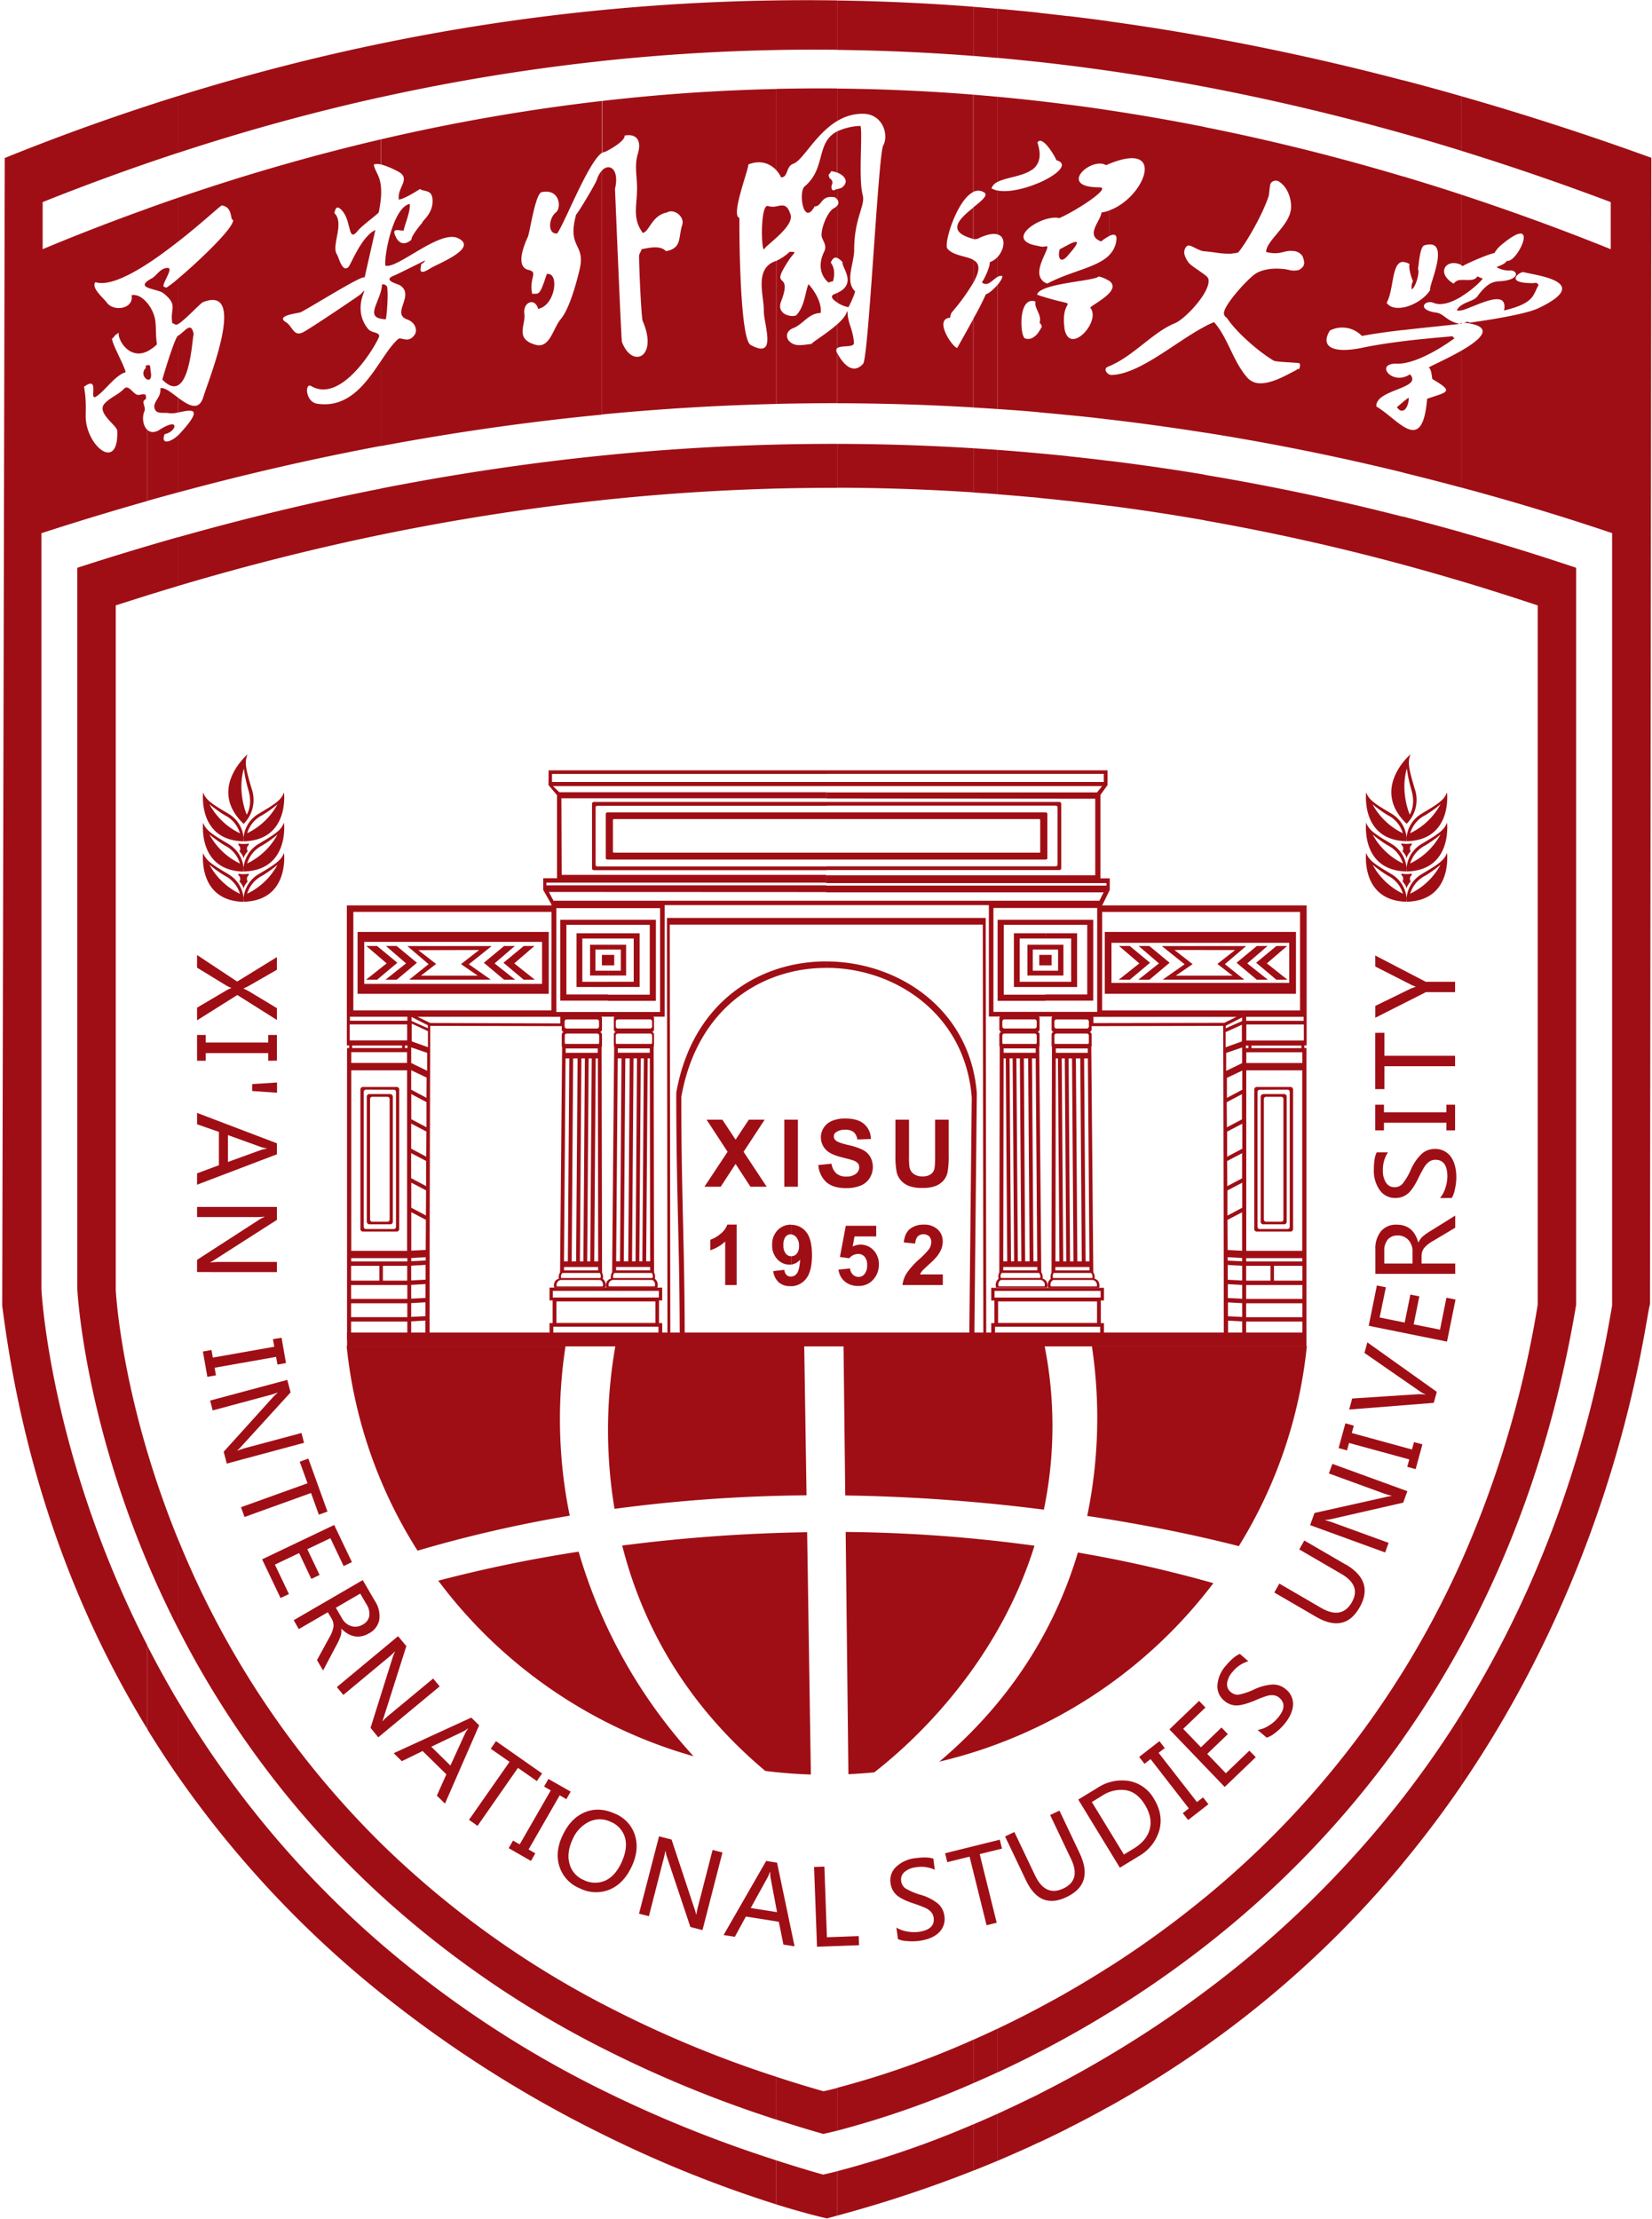 <svg xmlns="http://www.w3.org/2000/svg" width="680" height="913" fill="none"><path fill="#A00E15" fill-rule="evenodd" d="M601.512 39.59q39.109 11.175 78.217 25.34l-.56 471.778c-2.091 6.619-12.136 102.269-77.677 198.054v-29.458c28.153-45.093 50.764-100.392 62.089-168.127V219.372a1033 1033 0 0 0-62.089-18.763V144.32c8.054-4.629 14.387-10.112 1.111-11.54.86-.187 1.58-.688 2.251 0 0 0 21.82-2.845 28.353-5.941 23.171-10.998-1.461-13.552-6.033-14.854-1.36-.417-8.564 4.607 3.852 4.523 1.041 0 1.581-.552 2.261.834-2.381 4.076-1.521 7.381-14.186 10.424 1.92-9.736-12.086-1.386-17.609 0v-2.084c2.401-1.773 5.563-1.866 6.933-4.17 4.543-5.942 6.924-5.608 9.575-5.827 8.084-.688 6.763-4.764 3.232-4.368a10.2 10.2 0 0 1-5.213-1.376c.93-.573 3.372-1.105 4.252-2.626 4.292 1.177 14.317-20.39-2.261-6.547a11.8 11.8 0 0 0-2.881 3.388c-1.921.115-12.666 4.816-13.006 5.358l-.641-.344V80.087a997 997 0 0 1 61.529 22.453V83.162a1084 1084 0 0 0-61.529-21.119V39.59zm0 637.215c21.27-39.006 38.118-85.226 47.272-139.941V233.642a985 985 0 0 0-47.272-14.593v20.128a1007 1007 0 0 1 31.455 9.966v287.7a431.4 431.4 0 0 1-31.455 105.689v34.325zm0-543.67c.14-.067.27-.159.38-.271h-.38v.271m0-11.123c4.432-2.679 8.184-6.317 8.814-7.401q-1.125-.357-2.191-.896c-1.2 2.085-4.172 1.355-6.633 1.491zm-24.081-89.02a929 929 0 0 1 24.081 6.598v22.453a887 887 0 0 0-24.081-7.109V32.992m24.081 701.76a432 432 0 0 1-24.081 31.929v-26.873a413 413 0 0 0 24.081-34.504zm0-654.623v28.916c-6.163-3.002-10.715 3.263-3.131 7.682a3.5 3.5 0 0 1 3.131-1.511v6.838c-3.812 2.314-8.114 3.919-11.355 2.585-3.682-1.511-7.304 2.856 1.04 4.003 3.212.438 4.022 3.409 9.625 4.649-4.472.563-13.937 1.439-23.391 2.554v-9.288c4.332-.771 9.274-3.815 11.295-7.297-1.04-1.042 9.184-21.775-2.451-18.283-1.881.563-2.251 8.151-2.611 9.715.83 1.324-.931 7.422-2.511 8.402a4.9 4.9 0 0 1 .48-3.461c-.68-1.043-2.001-5.858-1.401-6.942a5.43 5.43 0 0 0-2.801-.897V72.551a956 956 0 0 1 24.081 7.536zm0 45.459c-.76.547-1.4 1.26-1.851 2.085a2.84 2.84 0 0 0 1.851 0zm0 7.359c-.61.136-.42.417 0 .229zm0 11.404v56.289a1116 1116 0 0 0-24.081-6.181v-19.107c4.912 3.127 8.874 2.699 10.005-11.258 8.444-2.888 11.295-2.783 2.161-8.1-.27-1.125-.391-4.107-1.481-4.774.63-.542 7.473-3.502 13.396-6.911zm0 74.708v20.129a962 962 0 0 0-24.081-6.859v-19.795a1333 1333 0 0 1 24.081 6.483zm0 423.462a383.5 383.5 0 0 1-24.081 45.407v27.561a397 397 0 0 0 24.081-38.684v-34.326zm-24.081-473.559c1.961-.459 2.681-4.566 2.361-5.306-.29.177-1.321.98-2.361 1.824zm0-9.622c3.191-1.386 5.212-2.856 2.931-5.326a8.3 8.3 0 0 1-2.931 1.272zm0-9.829c9.384-1.303 21.3-10.33 21.3-10.33-.921-.532-.35-.313-.87-.845-.241.146-9.645.761-20.43 2.085zm-81.488-134.47q40.743 7.298 81.488 17.992v21.901q-40.835-11.466-81.488-19.211V15zm81.488 751.681a420.8 420.8 0 0 1-81.488 75.407V819.53a424.6 424.6 0 0 0 81.488-79.722v26.914m0-694.13c-27.113-8.096-54.286-14.857-81.488-20.285v51.109c4.172.323 6.543 1.115 11.105.969.68-.187 1.661-.229 2.561-.448 2.501-2.731 9.655-14.437 12.606-23.256.34-1.574.39-4.545.87-5.285a2.495 2.495 0 0 1 3.472-.61c.01.006.01.01.02.016 3.272 2.085 5.012 6.713 4.852 10.674-.29 7.214-10.195 13.343-10.265 18.211 5.903 1.501 7.304-.834 11.036-.396 1.63.02 3.131.854 4.002 2.22.96 2.752 1.05 4.034-1.531 5.577a8 8 0 0 1-4.422-.094c-4.262-.844-10.155-.656-13.697 1.804-3.241 2.251-13.906 13.853-12.666 16.678.681 1.553.671.646 1.391 1.709 3.732 5.619 12.926 13.635 18.949 17.179.61.532 6.853.719 8.824.917 1.501.136 2.731-.354 1.711 2.617-.891-.209-.741.156-1.401.49-4.382 2.262-10.205 5.67-15.247 5.305a6.9 6.9 0 0 1-4.962-2.616c-5.653-6.567-7.864-16.355-13.417-22.526-1.23.5-2.491 1.094-3.791 1.772v43.687a1006 1006 0 0 1 81.488 16.397v-19.055c-3.392-2.148-7.234-5.952-10.905-8.089-.25-4.17 6.433-5.963 10.905-7.923v-4.054c-6.103 1.282-10.555-5.869-2.501-5.629.83.023 1.681-.026 2.501-.146v-9.08c-5.493.678-11.345 1.543-16.518 2.638-11.935 2.512-17.728-.157-13.496-7.057a11.19 11.19 0 0 1 13.176 2.23c4.742-.906 10.785-1.72 16.838-2.439v-9.288c-2.811.501-5.363 0-6.663-1.918 3.011-5.211 1.981-16.678 6.663-16.834V72.551zm0 92.93v3.44a1.99 1.99 0 0 1-1.501-.334c-.17-.344-.88-.709-.92-1.042.25-.271 1.35-1.189 2.421-2.085zm0 47.053v19.754a925 925 0 0 0-81.488-18.159v-18.763a969 969 0 0 1 81.488 17.21zm0 475.332a378.3 378.3 0 0 1-81.488 92.94v20.024a401.4 401.4 0 0 0 81.488-85.33v-27.655zm-81.488-567.583v-7.193c.57.37 1.05.865 1.4 1.449.46 1.459-.17 3.513-1.4 5.723zM456.514 8.787a945 945 0 0 1 39.429 6.255v20.68a878 878 0 0 0-39.429-6.556V8.756zm39.429 833.332a437 437 0 0 1-39.429 24.746V845.84a453 453 0 0 0 39.429-26.31v22.589m0-789.822v51.119h-.27c-2.091-.156-5.343-2.575-6.494-2.377-1.43.251-1.95 2.46-1.63 3.67.36 1.208.94 2.341 1.71 3.346.771 1.115 4.573 3.419 6.684 5.076v7.193c-2.942 5.274-9.295 11.466-12.306 12.675-9.205 3.742-16.928 13.457-27.123 17.721v-30.032c1.621-1.74 2.211-3.564 0-5.211v-10.456a10.2 10.2 0 0 0 3.032-6.38c.27-2.49-1.341-2.334-3.032-1.51V86.611c14.517-5.055 24.081-29.01 0-19.17V45.387a839 839 0 0 1 39.429 6.88zm0 82.057c-12.066 6.328-26.773 19.576-38.378 19.952a2.3 2.3 0 0 1-1.051-.271v18.575a987 987 0 0 1 39.429 5.431v-43.718zm0 61.001v18.763a878 878 0 0 0-39.429-6.014v-18.472a930 930 0 0 1 39.429 5.692zm0 585.471a402 402 0 0 1-39.429 28.614v18.763a429 429 0 0 0 39.429-27.332zM439.576 6.588a918 918 0 0 1 16.938 2.168v20.41a894 894 0 0 0-16.938-2.272zm16.938 860.246a421 421 0 0 1-16.938 8.964v-20.347a443 443 0 0 0 16.938-9.611zm0-821.406v22.025l-1.2.522c-6.163-3.649-20.36 9.173-2.762 9.11 4.482 0-5.462 6.922-12.976 10.935V43.03c5.653.695 11.305 1.48 16.938 2.356zm0 41.237c-1.01.362-2.061.624-3.121.781-.331 3.586-6.914 9.382-.14 11.904a18 18 0 0 1 3.291-2.178v-10.56zm0 18.398v10.507a13.6 13.6 0 0 0-4.262-1.824c-.78.97-6.733 1.658-12.676 2.679v-3.429c6.923-2.565 13.326-4.305 16.938-7.933m0 15.636v30.021l-.46.198c-1.771.709-.84 2.429.46 3.127v18.576a568 568 0 0 0-16.938-1.835v-32.21c3.872 4.243 13.306-7.14 9.154-12.019 1.511-1.282 5.603-3.502 7.784-5.869zm0 68.944v18.481a2531 2531 0 0 0-16.938-2.032v-18.367a861 861 0 0 1 16.938 1.939zm0 619.776v18.763a413 413 0 0 1-16.938 9.892v-18.419a417 417 0 0 0 16.938-10.247zm-16.938-704.325c6.253-6.973 3.402-6.056 0-4.315zM427.871 5.306q5.852.625 11.705 1.324v20.264q-5.853-.72-11.705-1.376zm11.705 870.534a524 524 0 0 1-11.705 5.681v-19.962a484 484 0 0 0 11.705-6.108v20.389m0-832.768V88.02a58 58 0 0 1-3.531 1.74c-2.182-.562-5.333.136-8.174 1.418V75.146c7.303-3.22 12.386-7.703 6.923-9.236-.21-.98-4.572-8.537-6.923-7.942V41.602q5.852.678 11.705 1.428zm0 57.738v4.316l-.24.281c-2.961 3.294-4.042.417-3.132-2.814.971-.501 2.212-1.189 3.372-1.783m0 12.186v3.429c-4.842.834-9.674 1.887-11.705 3.492v-6.848a4.53 4.53 0 0 0 3.231 3.606 71 71 0 0 1 8.474-3.679m0 25.622v32.168a966 966 0 0 0-11.705-1.095v-33.596c.34-.542.67-1.105.97-1.616a2.56 2.56 0 0 0-.92-1.626 5 5 0 0 0-.05-2.898v-8.339c19.109 6.088 8.454-1.105 10.274 13.186a6.9 6.9 0 0 0 1.431 3.816m0 49.117v18.388a750 750 0 0 0-11.705-1.22v-18.346q5.852.532 11.705 1.137zm0 631.962v18.387a401 401 0 0 1-11.705 6.255v-18.221c3.841-2.085 7.753-4.17 11.705-6.463zm-11.705-708.744v-9.622c.97.26 1.991.242 2.951-.052 1.301.365-2.371 5.348-2.951 9.674m0-46.179c.09-.824.09-1.656 0-2.48zM424.639 4.92l3.232.344v20.254l-3.232-.334zm3.232 876.559-3.232 1.491v-19.774c1.041-.532 2.151-1.043 3.232-1.605v19.92zm0-839.877v16.334a1.34 1.34 0 0 0-.831.73c.4 1.178.671 2.393.831 3.627v2.481a7.13 7.13 0 0 1-3.232 5.212V41.237zm0 33.513v16.063a20 20 0 0 0-3.232 1.835V76.397a50 50 0 0 0 3.232-1.282m0 26.216v9.622c-.11.69-.11 1.394 0 2.084v6.849a2.5 2.5 0 0 0-.981 1.386l.981.313v8.339c-.611-2.085-2.081-3.857-1.631-5.827a4.1 4.1 0 0 0-1.601-.281v-23.235q1.095.345 2.221.542c.17 0 .54.125 1.041.208zm0 34.764v33.555l-3.232-.292v-30.146a7.44 7.44 0 0 0 3.232-3.127zm0 50.462v18.305l-3.232-.313v-18.284zm0 639.561v18.2l-3.232 1.657v-18.158zM410.603 3.586c4.672.417 9.354.861 14.036 1.334v20.264c-4.682-.5-9.364-.959-14.036-1.376zM424.639 883a745 745 0 0 1-14.036 6.182v-19.368a596 596 0 0 0 14.036-6.651v19.837m0-841.733v28.666c-3.942 2.71-10.435 3.044-14.036 4.941V39.82c4.682.431 9.364.904 14.036 1.418zm0 35.16v16.585c-3.622 2.554-5.212 5.868 0 7.568v23.266c-5.562.229-4.662 14.864-2.651 15.438.87.264 1.801.239 2.651-.073v30.146c-4.682-.396-9.384-.74-14.036-1.043v-51.077c1.21-1.417 2.081-2.866 1.95-3.648a2.44 2.44 0 0 0-1.95.375v-8.204c2.891-3.127 3.631-8.245 0-9.287V78.398c3.761.75 9.124-.26 14.036-2.001zm0 109.869v18.283a956 956 0 0 0-14.036-1.188v-18.273c4.682.347 9.364.73 14.036 1.146zm0 641.551v18.159a497 497 0 0 1-14.036 6.796v-18.002a402 402 0 0 0 14.036-6.984zM400.648 2.804c3.301.25 6.613.521 9.925.813V23.84a797 797 0 0 0-9.925-.834V2.773zm9.925 886.379a516 516 0 0 1-9.925 4.034v-19.055a418 418 0 0 0 9.925-4.347v19.368m0-849.332v35.045a4.58 4.58 0 0 0-2.462 2.606 7.8 7.8 0 0 0 2.462.896v18.055c-1.561-.449-3.922-.146-7.304 1.386-.72.455-1.581.65-2.431.552l-.23-.062V85.382c3.361-2.73 6.353-5.055 4.472-6.202a4.42 4.42 0 0 0-4.472-.198V38.954c3.311.271 6.613.553 9.924.865zm0 65.921v8.203c-2.091 1.199-4.172 4.295-6.414 2.169 1.041-1.251 3.512-6.682 3.232-8.256a7.8 7.8 0 0 0 3.182-2.085zm0 11.466c-1.671 1.939-3.902 3.805-4.743 3.794a111 111 0 0 1-5.212 10.164v36.484c3.301.195 6.613.406 9.924.635v-51.077zm0 67.902v18.221a803 803 0 0 0-9.925-.709v-18.2c3.301.208 6.613.43 9.925.667zm0 649.682v17.95a411 411 0 0 1-9.925 4.44v-17.866a430 430 0 0 0 9.925-4.545zm-9.925-718.564v-9.277c2.341 1.282 3.181 3.607.04 9.256zM344.649.198a895 895 0 0 1 56.039 2.575v20.254a846 846 0 0 0-56.039-2.492zm56.039 892.987a522 522 0 0 1-56.039 18.513v-18.273a391 391 0 0 0 56.039-19.305v19.065m0-854.23v40.027c-6.913 3.305-12.436 21.703-10.675 23.371 2.511 2.95 7.764 2.95 10.675 4.607v9.277a84.6 84.6 0 0 1-8.514 11.842c-.921 1.042-.8 1.449-1.121 2.679-6.691.49.701 11.81 2.932 12.436.09-.115 3.541-6.255 6.703-12.019v36.484a978 978 0 0 0-56.039-1.731v-20.597c1.439 2.752 5.808 9.694 10.626 4.367 2.254-2.491 6.258-86.3 8.26-89.792 2.379-4.17 0-12.977-8.238-13.092a19.8 19.8 0 0 0-10.648 2.981V36.442a798 798 0 0 1 56.039 2.512m0 46.427c-5.413 4.4-11.769 9.84 0 12.947zm0 99.028v18.2a886 886 0 0 0-56.039-1.918v-18.044q28.073.063 56.039 1.804zm0 654.894a363.6 363.6 0 0 1-56.039 19.806v17.637a377.6 377.6 0 0 0 56.039-19.555v-17.888m-56.039-696.027c1.501-1.313 6.977-.115 6.852-2.168-.365-5.723-2.681-8.339-2.618-12.884h-.292c-.397 1.616-1.972 3.44-3.942 5.212v9.851zm0-18.763a12.8 12.8 0 0 0 4.537 1.887c.25 0 3.065-6.255 2.732-6.588-4.172-4.013-.334-11.466-.323-16.97-.011-13.01 4.672-18.315 3.534-22.485-1.855-6.828 0-25.017-.927-28.54-3.305.087-6.555.85-9.553 2.24v16.97c2.764 1.043 5.214 3.69 1.772 6.255q-.863.338-1.772.521v4.316a1.96 1.96 0 0 1 0 2.491v21.526a6.7 6.7 0 0 1 2.159 1.761c-.512 2.085 6.257 8.746-2.159 12.634zM319.588.167a884 884 0 0 1 25.03 0v20.316a813 813 0 0 0-25.03.094zm25.03 911.531c-1.419.386-2.796.793-4.225 1.168 0 0-7.727-1.678-20.857-5.754v-18.138c6.258 2.022 12.692 4.003 19.262 5.858 0 0 2.086-.427 5.799-1.365v18.231zm0-875.256v13.353c-8.949 5.368-14.142 16.199-18.011 17.544-3.233 1.136-2.086 5.68-5.12 5.639a9.6 9.6 0 0 0-1.93-2.898V36.578a812 812 0 0 1 25.03-.178zm0 17.606c-8.97 4.65-4.454 15.167-13.402 22.651-2.69 2.252-.511 16.679 4.099 8.235 3.265 0 2.357-4.878 8.437-3.71.331.249.623.548.866.885v-4.315a3.6 3.6 0 0 0-1.314.563c-1.044 0-1.044-1.043-1.044-1.606 0-.865 1.179-1.845-.531-3.241-.417-.344-.251-.209-.449-.751-.542-1.46.48-.99.761-2.272a7.1 7.1 0 0 1 2.525.542v-16.98zm0 30.553v21.525c-1.189-.479-1.888.365-2.608 1.741-.25.469 2.305 2.085.95 7.662-.105.437-1.596.323-1.742.813-.23 0-6.101-4.41-1.94-12.863 1.042-2.2-.125-3.753-.886-5.577-1.044-2.481 1.928-10.622 4.807-12.176a4.5 4.5 0 0 0 1.419-1.125m0 35.921v3.95c-1.909-1.209-3.202-2.689-1.043-3.492.385-.146.74-.302 1.043-.458m0 12.905c-4.35 3.919-10.637 7.578-10.523 8.12-1.272 0-4.871.875-6.831.26-3.754-1.042-4.797-5.212-.709-6.806s6.257-6.151 11.252-6.203c.71-5.712-4.87-11.758-4.995-11.831-1.252 2.304-1.429 9.079-5.131 12.842-2.691.918-8.051-.886-6.194-5.681 5.214-13.551-5.215-4.075 3.003-16.751 2.461-3.815 3.921-3.711.552-3.752a21.8 21.8 0 0 1-5.401 3.679h-.084v58.895q12.515-.292 25.03-.291v-20.629c-.512-.991-.418-1.606 0-2.002v-9.85zm0 49.221v18.086q-12.514 0-25.03.302V182.94a945 945 0 0 1 25.03-.292m0 676.514v17.585c-3.692.928-5.736 1.345-5.736 1.345-6.591-1.866-13.005-3.847-19.325-5.89v-17.606a488 488 0 0 0 19.398 5.942s2.023-.417 5.663-1.335zm-25.03-761.396V84.903c2.347-.428 4.287-1.188 5.673 3.002 1.356 2.877-2.263 6.786-5.673 9.903zM247.765 4.138A866 866 0 0 1 319.588.167v20.41a825 825 0 0 0-71.823 4.513zm71.823 902.974a496.7 496.7 0 0 1-71.823-29v-18.127a514.5 514.5 0 0 0 71.823 28.989zm0-870.493V70.08c-2.085-2.241-5.85-4.607-11.534-2.429 0 2.481-7.363 21.098-3.691 22.016-.084 6.254.156 49.764 4.599 52.255 11.221 6.254 5.37-8.454 5.443-14.062.083-6.254-4.172-17.721 5.215-20.535v58.895a988 988 0 0 0-71.824 4.326V70.132c3.129-3.22 7.248-.375 5.351 7.558 0 .135 2.555 62.189 2.846 62.981 4.172 11.216 15.08 6.39 8.542-8.6-.584-1.355-1.648-25.632-1.44-27.102.094-.646.699-1.355 1.043-2.429 3.129-.562 7.54-1.72 10.001.813 6.634-1.219 4.996-5.608 6.675-10.799 1.105-3.409-3.421-6.88-6.257-5.118-6.257 1.147-7.238 7.86-9.97 8.423-4.245-5.828-2.534-10.737-2.368-17.523.136-5.483-1.231-9.882.355-15.157 1.585-5.274-.5-8.339-5.486-7.39.345 2.178-6.069 5.796-7.936 6.66a2.4 2.4 0 0 0-1.252.48V41.54a762 762 0 0 1 71.824-4.92zm0 48.284a6.4 6.4 0 0 1-3.389-.115c-3.243-1.146-2.91 17.867-1.732 17.888.167-.678 2.588-2.554 5.121-4.868zm0 98.037v18.096a904 904 0 0 0-71.823 4.764v-18.336a941 941 0 0 1 71.823-4.524m0 671.656a457.7 457.7 0 0 1-71.823-30.115v18.2a486 486 0 0 0 71.823 29.542zM156.784 17.919a858 858 0 0 1 90.981-13.78V25.11a834 834 0 0 0-90.981 14.886zm90.981 860.193a495 495 0 0 1-90.981-57.925v-20.379a434 434 0 0 0 90.981 60.177zm0-836.573v21.338c-5.611 3.774-15.341 28.968-18.418 33.19-4.005.396-3.587-6.254-.511-8.673 2.316-1.855 1.68-9.871-5.85-8.339-2.566.51-4.797 15.855-5.631 18.221-.261.72-6.133 12.28.166 13.791 4.172 1.043.24 2.856 1.523 9.851 2.639-.261 2.983 1.417 6.007-8.152 5.34-.98 3.598 13.009-3.556 14.323-1.294-4.795-6.33-2.815-5.653 2.085.636 4.534-4.109 10.298 4.641 12.706 5.882 1.626 7.155-6.806 10.335-10.57 3.546-4.169 6.435-14.812 7.728-20.253 2.67-11.196-5.288-8.517-1.387-22.818.438 0 7.947-12.51 8.51-14.25a9.7 9.7 0 0 1 2.085-3.784V170.62q-45.333 4.378-90.981 12.947v-34.973c2.461-3.638 4.724-6.994 7.092-9.058 1.272-1.115 4.172 2.085 6.831-1.824 1.167-1.699.427-4.972-3.067-6.255-6.809-2.397 3.296-9.892-2.94-14.02-.98-.646-7.572-2.085-2.42-4.065 1.45-.563 12.515-6.15 12.619-6.15.334.062-1.043 1.459-1.522 1.376.229.854-2.086 5.587 3.754 1.845 2.909-1.877 20.075-8.339 11.399-12.436-7.509-3.576-24.852 12.686-29.858 11.32-.688-3.773 3.129-24.131 10.022-25.403.334 3.377-2.575 9.663-2.45 10.924-1.388.25-4.725-1.167-3.797 1.47 2.44 6.87 6.966 2.273 6.966 2.273-.458-1.043 4.089-6.703 4.38-6.828-.062-.98 4.328-3.67 4.276-9.038 0-4.889-3.128-3.638-5.214-4.93 0 0-6.257 4.107-8.645 4.336-.939-5.139 5.714-8.766-.981-11.893a36.5 36.5 0 0 0-6.403-2.596V57.342a805 805 0 0 1 90.981-15.803zm0 145.936v18.335q-45.314 4.848-90.981 14.229v-19.024q45.647-8.954 90.981-13.551zm0 637.017a384.5 384.5 0 0 1-90.981-66.015v21.484a409.9 409.9 0 0 0 90.981 62.731v-18.211zm-90.981-693.327q.988.176 1.991.198c.49-1.376 1.127-10.998.542-13.458-.979-1.042-1.271-.948-2.085-.792a13.6 13.6 0 0 1-.428 2.669v11.383zm0-48.993c.242-2.03.242-4.08 0-6.109zM73.28 39.528q41.716-12.989 83.504-21.61v22.058q-41.862 9.246-83.504 22.932zm83.504 780.659a429.2 429.2 0 0 1-83.504-89.25V700.04a404.6 404.6 0 0 0 83.504 99.768zm0-762.845A858 858 0 0 0 73.28 81.4v18.065c9.783-7.64 17.645-15.02 18.042-14.937 4.672.802 3.243 5.868 4.61 5.973.573 3.127-14.496 17.324-22.652 24.194v18.679c2.534-1.376 9.261-8.62 10.2-9.006 18.448-7.411 2.513 31.47.229 38.965-1.877 6.171-6.257 3.377-10.429.313v6.098c4.974-.991 11.284-2.794.834 8.578-.27.303-.553.584-.834.845v23.464q41.872-11.32 83.504-19.138v-34.9c-5.976 8.829-13.151 19.378-26.072 17.565-5.141-.72-5.287-8.829-2.628-7.297 13.328 7.818 28.324-19.743 28.032-20.702-.531-1.741-3.129-.959-4.724-2.95-7.394-9.382 1.982-19.378-2.973-14.104-.375.407-21.264 14.49-23.819 15.699-3.796 1.793-4.171-2.564-6.924-4.243-4.557-2.752 5.287-3.669 6.101-4.086 5.089-2.595 25.686-15.636 26.311-14.291 0 0 4.412-19.503 4.412-19.545-5.83 2.762-10.023 14.229-11.107 15.261-2.534 2.408-3.911-4.013-4.745-5.296-2.357-3.606 3.337-12.832-1.043-16.95.459-1.469.762-3.126 2.43-1.76 4.975 4.169 2.858 14.52 7.217 9.089 1.784-2.23 8.552-7.068 8.666-7.64.386-1.971.647-3.68.803-5.213v-6.035c-.573-4.17-2.346-5.556-2.868-8.402a4.84 4.84 0 0 1 2.868 0V57.342zm0 62.44v11.383c-5.465-1.043-1.418-5.88 0-11.383m0 81.233v19.024q-41.612 8.61-83.504 21.077v-20.035q41.892-11.841 83.504-20.024zm0 557.452a372 372 0 0 1-83.504-125.15v36.755a387.8 387.8 0 0 0 83.504 109.878zM73.28 158.538v-20.389c2.774-1.522 5.392-6.349 6.445-.584-.532 1.021-1.157 18.096-6.445 20.973M60.62 43.572q6.319-2.085 12.65-4.044v23.36q-6.331 2.084-12.65 4.253zm12.65 687.365a414 414 0 0 1-12.65-19.389v-34.399a418 418 0 0 0 12.65 22.933v30.897zm0-649.557v18.085c-4.026 3.128-8.344 6.369-12.65 9.142V85.831a806 806 0 0 1 12.65-4.451m0 33.294v18.68a1.55 1.55 0 0 1-.647.229c-.689 0-1.043-.5-1.67-.542-1.136-6.182 2.608-7.297-3.628-12.332-1.355-1.105-4.922-1.584-6.706-2.449v-2.554c.615-.46 1.268-.867 1.951-1.22 1.856-.99 3.473-4.315 6.538-4.232 2.295.073-2.085 5.963-1.835 7.61l1.147.531a35.7 35.7 0 0 0 4.85-3.721m0 23.475v20.389c-1.648.907-3.745.438-6.445-2.335.531-2.137 5.214-17.408 6.424-18.065zm0 25.476c-2.931-2.189-5.695-4.493-7.3-3.805.625 3.909-3.724 5.712-2.086 8.85.98 1.845 4.099.917 5.756 1.365a9.7 9.7 0 0 0 3.588-.312v-6.098zm0 15.521v23.485a975 975 0 0 0-12.65 3.492v-29.239c1.168 1.042 2.877 1.345 4.994 0 8.709-5.577 7.072.855 2.18 1.751-1.782 4.118 1.961 3.794 5.476.521zm0 41.894v20.097a1132 1132 0 0 0-12.65 3.857v-20.285q6.319-1.876 12.65-3.669m0 412.277v36.755a402 402 0 0 1-12.65-27.186v-45.501a387 387 0 0 0 12.65 35.984zM60.62 156.172v-5.88c1.585-.312 1.043.522 1.439 2.763.5 2.741-.47 3.471-1.44 3.127zm0-11.592a15.6 15.6 0 0 0 3.994-2.908c-.584-3.127-.271-7.297-.782-10.362a15.6 15.6 0 0 0-3.213-6.619zM1.905 65.035a917 917 0 0 1 58.713-21.463v23.569a951 951 0 0 0-43.06 16.021v19.378a888 888 0 0 1 43.06-16.678v22.745c-8.343 5.368-16.373 9.079-21.347 7.505-1.878 2.346 3.316 6.505 4.765 8.485 2.744 3.764 11.17 2.554 10.127-3.127 2.43-.448 4.703 1.105 6.455 3.232v19.889c-7.633 3.648-12.368-5.212-11.7-7.652-2.473 1.439-1.221 1.178-2.838 2.46.616 3.347 4.683 10.101 5.664 13.77-4.37 1.178-8.875 8.131-12.328 10.101-2.878 1.637 1.847-8.975-4.828-4.117 1.23 6.692.428 11.226.803 14.187 1.439 11.32 13.453 20.222 12.87 3.95-.074-2.282-8.699-7.432-5.215-11.205 2.336-2.585 5.58-3.576 8.01-6.109 1.834-1.907 3.65 2.002 5.453 2.481 1.325.302 2.013-.636 3.432 0 .448 2.46 0 1.324-.762 2.512-.563.845.866 2.815.272 4.232-1.106 2.627-.554 6.098 1.22 7.714v29.239a1185 1185 0 0 0-43.624 13.26V530.38s3.128 67.756 43.624 146.759v34.399C31.826 664.484 9.768 607.101.914 537.271L1.958 65.066zm58.713 50.671c-1.585 1.219-1.188 1.98 0 2.554zm0 34.586-.688.167c.27 1.48-.26 1.043-.647 1.95a2.856 2.856 0 0 0 1.335 3.763zm0 74.417a1122 1122 0 0 0-28.793 8.933V530.38s2.284 49.545 28.793 112.506v-45.501c-11.721-39.412-12.973-66.713-12.973-66.713V249.111q6.497-2.084 12.973-4.117zM349.223 730.068q5.35-.25 10.627-.751c13.495-10.424 50.168-42.436 65.966-93.263a610 610 0 0 0-77.719-5.66zm80.454-108.857a169.4 169.4 0 0 0 .291-67.422h-82.747l.698 61.584a729 729 0 0 1 81.758 5.838m-98.642-67.422H253.32a198.5 198.5 0 0 0-.376 67.088 634 634 0 0 1 79.041-5.556l-.95-61.501zm-74.931 82.161c7.697 30.396 24.528 63.93 58.892 92.773a198 198 0 0 0 18.771 1.48l-1.532-99.705a675 675 0 0 0-76.131 5.483zm-23.298-82.13H142.68a193.3 193.3 0 0 0 29.2 84.277 534 534 0 0 1 62.636-14.406 197.3 197.3 0 0 1-1.72-69.84zm-52.405 96.619a571 571 0 0 1 57.776-11.935 212.7 212.7 0 0 0 47.305 84.194 199.02 199.02 0 0 1-105.081-72.259m206.261 74.469c31.72-26.81 48.518-57.603 57.022-86.05a536 536 0 0 1 55.766 12.603 198.92 198.92 0 0 1-112.788 73.447m123.213-88.604a193.35 193.35 0 0 0 28.053-82.432h-88.491a198.9 198.9 0 0 1-1.911 69.924c28.633 4.284 50.393 9.35 62.349 12.425zM114.312 355.789a53 53 0 0 1-6.403 4.576 12.17 12.17 0 0 0-6.164 7.391 28.1 28.1 0 0 0 12.515-11.967zm-7.603 3.763c7.134-4.17 9.052-5.66 10.2-8.579 0 0 2.367 19.68-16.687 20.087a12.66 12.66 0 0 1 6.445-11.466zm7.603-16.209a53 53 0 0 1-6.403 4.576 12.16 12.16 0 0 0-6.164 7.39 28.1 28.1 0 0 0 12.515-11.966zm-7.603 3.763c7.134-4.17 9.052-5.66 10.2-8.59 0 0 2.367 19.681-16.687 20.098a12.66 12.66 0 0 1 6.445-11.467zm7.603-16.209a53 53 0 0 1-6.403 4.576 12.13 12.13 0 0 0-6.164 7.39 28.1 28.1 0 0 0 12.515-11.966zm-7.603 3.804c7.134-4.169 9.052-5.66 10.2-8.589 0 0 2.367 19.68-16.687 20.097a12.66 12.66 0 0 1 6.445-11.466zm-6.33-18.46c.368 2.857.95 5.683 1.742 8.453 1.126 3.544 1.231 7.297-.553 10.549 0 0-4.046-9.11-1.189-19.002m3.327 8.693c-2.628-8.693-3.129-11.31-1.804-14.52 0 0-16.687 14.166-1.617 28.613a13.91 13.91 0 0 0 3.421-14.093m-17.5 30.897a53 53 0 0 0 6.404 4.576 12.17 12.17 0 0 1 6.163 7.39 28.08 28.08 0 0 1-12.566-11.966m7.603 3.763c-7.144-4.17-9.052-5.661-10.2-8.579 0 0-2.367 19.68 16.686 20.087a12.67 12.67 0 0 0-6.455-11.467zm-7.602-16.21a53 53 0 0 0 6.403 4.577 12.17 12.17 0 0 1 6.163 7.39 28.07 28.07 0 0 1-12.566-11.967m7.602 3.763c-7.144-4.169-9.052-5.66-10.2-8.589 0 0-2.367 19.681 16.686 20.097a12.67 12.67 0 0 0-6.455-11.466zm-7.602-16.209a28.08 28.08 0 0 0 12.567 11.967 12.14 12.14 0 0 0-6.164-7.391 53 53 0 0 1-6.403-4.576m7.602 3.763c-7.144-4.169-9.052-5.66-10.2-8.589 0 0-2.367 19.68 16.686 20.097a12.67 12.67 0 0 0-6.455-11.466zm6.455 25.018s1.554-.052 2.169-.146c.02.267-.053.532-.208.75a1.57 1.57 0 0 0-.573 1.397c0 1.043.375.699.281 1.043 0 0-1.669 1.782-1.669 3.127 0-1.387-1.679-3.127-1.679-3.127-.094-.365.282 0 .282-1.043a1.57 1.57 0 0 0-.574-1.397 1.1 1.1 0 0 1-.198-.75c.606.094 2.169.146 2.169.146m1.388-10.424a1.57 1.57 0 0 1 .573-1.397c.155-.218.229-.484.208-.751-.615.094-2.169.146-2.169.146s-1.563-.052-2.169-.146c-.027.266.044.533.198.751.417.338.634.864.574 1.397 0 1.042-.376.698-.282 1.042 0 0 1.679 1.783 1.679 3.127 0-1.386 1.669-3.127 1.669-3.127.094-.427-.281-.062-.281-1.126zM289.969 488.329l9.521-14.374-8.635-13.197h6.497l5.434 8.214 5.432-8.214h6.518l-8.655 13.207 9.501 14.364h-6.685l-6.122-9.381-6.111 9.381zm32.871 0v-27.571h5.59v27.571zm14.006-8.933 5.433-.532a6.55 6.55 0 0 0 1.982 3.993 5.96 5.96 0 0 0 4.025 1.282 6.26 6.26 0 0 0 4.036-1.136 3.4 3.4 0 0 0 1.356-2.659 2.53 2.53 0 0 0-.564-1.667 4.57 4.57 0 0 0-2.002-1.189c-.646-.229-2.086-.636-4.432-1.209-2.972-.75-5.058-1.657-6.257-2.741a7.294 7.294 0 0 1-1.335-9.517 7.48 7.48 0 0 1 3.431-2.804 13.8 13.8 0 0 1 5.413-.959q5.214 0 7.79 2.303a8.18 8.18 0 0 1 2.753 6.13l-5.59.198a4.76 4.76 0 0 0-1.522-3.065 5.5 5.5 0 0 0-3.504-.938 6.26 6.26 0 0 0-3.765 1.042 2.02 2.02 0 0 0-.876 1.72 2.08 2.08 0 0 0 .824 1.668q1.043.907 5.11 1.855a27 27 0 0 1 5.986 1.981 7.8 7.8 0 0 1 3.046 2.814 8.7 8.7 0 0 1-.219 8.83 7.9 7.9 0 0 1-3.724 3.075 15.7 15.7 0 0 1-6.007 1.042q-5.214 0-8.03-2.408a10.48 10.48 0 0 1-3.347-7.026zm31.735-18.638h5.589v14.948a32 32 0 0 0 .198 4.607 4.54 4.54 0 0 0 1.69 2.721 5.85 5.85 0 0 0 3.64 1.042 5.56 5.56 0 0 0 3.546-.969 3.85 3.85 0 0 0 1.428-2.377c.194-1.555.274-3.123.24-4.691v-15.281h5.589v14.5c.07 2.35-.08 4.703-.45 7.025a7.67 7.67 0 0 1-1.666 3.461 8.34 8.34 0 0 1-3.223 2.252 14.2 14.2 0 0 1-5.297.834c-2.03.099-4.058-.21-5.966-.907a8.64 8.64 0 0 1-3.222-2.377 7.7 7.7 0 0 1-1.554-3.065 33.4 33.4 0 0 1-.542-6.994zM325.677 529.221v-3.919a3.07 3.07 0 0 0 2.378-1.355c.677-.907 1.106-2.783 1.304-5.619a5.6 5.6 0 0 1-3.682 2.023v-3.43a2.9 2.9 0 0 0 2.294-1.042 4.68 4.68 0 0 0 .929-3.127 5.35 5.35 0 0 0-1.043-3.545 3.13 3.13 0 0 0-2.201-1.25v-3.941a7.65 7.65 0 0 1 6.164 2.909c1.596 1.938 2.409 5.128 2.409 9.579s-.834 7.787-2.503 9.778a8 8 0 0 1-6.07 3.002zm19.481-6.775 4.724-.49a4.07 4.07 0 0 0 1.2 2.543 3.25 3.25 0 0 0 2.294.938 3.12 3.12 0 0 0 2.513-1.209 5.56 5.56 0 0 0 1.044-3.659 5.05 5.05 0 0 0-1.044-3.439 3.39 3.39 0 0 0-2.659-1.137 4.83 4.83 0 0 0-3.661 1.783l-3.838-.542 2.421-12.832h12.513v4.378h-8.937l-.74 4.17a7.23 7.23 0 0 1 8.583 1.511 8.26 8.26 0 0 1 2.19 5.963 8.95 8.95 0 0 1-1.773 5.451 7.83 7.83 0 0 1-6.685 3.284 8.3 8.3 0 0 1-5.58-1.845 7.54 7.54 0 0 1-2.586-4.941zm42.925 1.97v4.378h-16.592a11.5 11.5 0 0 1 1.616-4.733 31.6 31.6 0 0 1 5.319-5.931 34.6 34.6 0 0 0 3.922-4.044 5.2 5.2 0 0 0 .969-2.909 3.3 3.3 0 0 0-.844-2.428 3.58 3.58 0 0 0-4.693 0 4.6 4.6 0 0 0-1.043 2.971l-4.724-.47q.417-3.92 2.638-5.628a8.97 8.97 0 0 1 5.569-1.7 8.06 8.06 0 0 1 5.746 1.981 6.5 6.5 0 0 1 2.086 4.91 8.7 8.7 0 0 1-.595 3.189 13 13 0 0 1-1.898 3.128 31.5 31.5 0 0 1-3.128 3.127c-1.502 1.376-2.451 2.283-2.848 2.731-.349.44-.646.919-.886 1.428zm-84.859 4.378h-4.725v-17.929a16.2 16.2 0 0 1-6.101 3.596v-4.305a13.6 13.6 0 0 0 4.016-2.304 8.7 8.7 0 0 0 2.972-3.94h3.838v24.882m22.453-24.83v3.94h-.167a2.73 2.73 0 0 0-2.179 1.043 5.3 5.3 0 0 0-.865 3.388 5.4 5.4 0 0 0 .948 3.502 2.95 2.95 0 0 0 2.315 1.115v3.43q-.39.026-.782 0a6.67 6.67 0 0 1-5.027-2.252 8.19 8.19 0 0 1-2.086-5.848 8.28 8.28 0 0 1 2.232-6.045 7.57 7.57 0 0 1 5.684-2.304zm0 21.348v3.92h-.448a6.87 6.87 0 0 1-4.672-1.553 7.53 7.53 0 0 1-2.284-4.629l4.589-.51a3.4 3.4 0 0 0 .865 2.084 2.58 2.58 0 0 0 1.856.678zM340.112 316.98h115.762v6.087l-2.902 4.034v34.337h3.832v4.774l-3.071 6.254H340.112v-1.814h112.41l1.751-3.45H340.112v-2.773h115.341v-1.042H340.049v-3.211h110.782v-31.501l-110.719-.125v-2.47h111.44l2.091-2.596H340.112v-1.709h114.231v-3.315H340.112zm-114.289 0h114.289v1.49H227.22v3.305h112.892v1.709H227.616l2.639 2.523H340.07v2.47H231.079l.125 31.522H340.07v3.211H224.905v1.105h115.207v2.772l-114.174-.052 1.898 3.617h112.276v1.814H227.168l-3.566-6.254v-4.826h5.683v-34.16l-3.504-4.169z" clip-rule="evenodd"/><path fill="#A00E15" fill-rule="evenodd" d="M340.238 329.998h95.817c.43 0 .77.345.77.771v26.467a.78.78 0 0 1-.77.782h-95.817v-1.533h94.366a.71.71 0 0 0 .701-.698v-23.569a.7.7 0 0 0-.701-.698h-94.366zm-95.768 0h95.768v1.574h-94.371a.7.7 0 0 0-.699.688v23.589a.7.7 0 0 0 .699.688h94.371v1.533H244.47a.78.78 0 0 1-.782-.772v-26.529a.79.79 0 0 1 .782-.781zM340.233 377.719h65.503l.23 176.071h-65.702v-1.595h64.501l-.23-171.714h-64.302zm-65.702 0h65.702v2.762h-64.544l.23 171.714h64.314v1.595H274.74zM450.011 378.48h-19.689v2.085h17.208v28.655h-17.208v2.533h19.689zm-19.689 0h-19.689v33.356h19.689v-2.533h-17.158v-28.738h17.158z" clip-rule="evenodd"/><path fill="#A00E15" fill-rule="evenodd" d="M443.358 384.035h-13.036v2.147h10.595v17.815h-10.595v2.147h13.036zm-12.986 0h-13.036v22.109h12.986v-2.147h-10.595v-17.815h10.595z" clip-rule="evenodd"/><path fill="#A00E15" fill-rule="evenodd" d="M437.733 388.758h-7.413v1.98h5.212v8.704h-5.212v1.97h7.413zm-7.413 0h-7.414v12.654h7.414v-1.98h-5.213v-8.704h5.213zM511.664 420.176h25.202v1.188h-25.202zM517.332 447.277h13.876c.571 0 1.041.467 1.041 1.042v57.436c0 .575-.47 1.042-1.041 1.042h-13.876c-.58 0-1.051-.467-1.051-1.042v-57.436c0-.575.471-1.042 1.051-1.042m1.17 1.157c-.49 0-.89.401-.89.896v55.508c.01.493.4.891.89.896h11.476a.914.914 0 0 0 .9-.896v-55.549a.887.887 0 0 0-.88-.897h-.02zM511.664 528.479h24.572v-1.041h-24.572zM401.032 553.602h-2.091l1.05-101.998c-2.621-33.972-31.101-53.287-59.781-53.35v-2.626c29.701.094 59.211 19.742 61.872 54.277zm-60.812 0h-60.424c0-42.738-1.429-61.229-1.429-103.957 6.581-37.359 34.3-54.111 61.853-54.027v2.668c-26.572-.062-53.301 16.408-59.778 53.1 0 41.998 1.409 60.26 1.409 102.258zM478.211 389.312h34.716l-8.734 7.434 7.984 6.379h-33.576l9.024-6.339-9.384-7.474zm5.212 1.607 7.484 5.815-6.943 4.765h23.391l-6.253-4.847 7.293-5.713z" clip-rule="evenodd"/><path fill="#A00E15" fill-rule="evenodd" d="M521.756 389.27h-4.412l-8.344 6.9 8.344 6.995h4.552l-8.494-6.734z" clip-rule="evenodd"/><path fill="#A00E15" fill-rule="evenodd" d="M529.808 389.27h-4.412l-8.334 6.9 8.334 6.995h4.563l-8.485-6.734zM468.699 389.27h4.402l8.344 6.9-8.344 6.995h-4.562l8.504-6.734z" clip-rule="evenodd"/><path fill="#A00E15" fill-rule="evenodd" d="M460.624 389.27h4.413l8.343 6.9-8.343 6.995h-4.553l8.484-6.734z" clip-rule="evenodd"/><path fill="#A00E15" d="M142.867 548.348h394.881v5.681H142.867z"/><path fill="#A00E15" fill-rule="evenodd" d="M340.231 334.305h90.155c.4 0 .73.24.73.542v18.315c0 .302-.33.542-.73.542h-90.155v-2.835h87.473c.361 0 .471 0 .471-.25v-13.228c0-.261-.29-.355-.64-.355h-87.294zm-90.147 0h90.147v2.731h-87.279c-.365 0-.657.094-.657.355v13.228c0 .26.48.25.835.25h87.101v2.835h-90.147c-.406 0-.74-.24-.74-.542v-18.315c.032-.302.334-.542.74-.542M427.781 392.938h5.083v4.305h-5.083zM533.447 383.484H454.75v25.466h78.697zm-2.761 4.483v16.501h-73.175v-16.501z" clip-rule="evenodd"/><path fill="#A00E15" fill-rule="evenodd" d="M407.039 371.758h46.562v46.533h-46.562zm1.881 1.877v42.738h42.76v-42.738z" clip-rule="evenodd"/><path fill="#A00E15" fill-rule="evenodd" d="M412.798 429.559h13.736c.13-.15.2-.342.2-.542v-2.898a.847.847 0 0 0-.88-.823h-12.396a.857.857 0 0 0-.88.823v2.877c0 .202.08.396.22.542zm-1.961 105.97v8.85h40.729v-8.85zm42.29-.396v9.319h1.29v7.296h-46.401v-7.296h1.29v-9.309h-1.29v-5.212h46.401v5.212zm-43.741-3.93v2.741h43.651v-2.741zm43.471 14.75h-43.281v4.68h43.281zm-18.629-116.394h13.736c.13-.146.22-.34.22-.542v-2.898a.87.87 0 0 0-.9-.823h-12.376a.86.86 0 0 0-.89.822v2.878c0 .2.07.392.21.542zm-1.751 96.672a3.28 3.28 0 0 0-1.04 3.638h21.029c.301-1.856-.22-3.128-1.92-3.732a3.54 3.54 0 0 0-.521-2.554l-.83-92.773c.08-.155.13-.332.13-.511v-4.597c.01-.506-.34-.946-.84-1.042.5-.096.85-.536.84-1.043v-4.596a1.047 1.047 0 0 0-1.1-1.043h-14.257a1.044 1.044 0 0 0-1.111.978v4.661c-.01.507.35.947.851 1.043a1.044 1.044 0 0 0-.851 1.042v4.597c0 .181.06.358.15.511-.06 30.952-.13 61.9-.18 92.846-.4.802-.52 1.721-.31 2.596zm1.041.469h16.177a2.085 2.085 0 0 1 1.741 2.668h-18.889c-.42-1 .01-2.15.971-2.647zm.23-2.877h15.367c.52.563.71 1.348.52 2.085h-16.167a2.14 2.14 0 0 1 .28-2.085M447.304 419.5c.47-.018.88.349.9.823v2.085a.87.87 0 0 1-.9.824h-12.396a.87.87 0 0 1-.89-.824v-2.085c.02-.47.42-.834.89-.823zm.47 13.718h-13.186v-1.793h13.176v1.793zm-13.196 2.324h.891l.61 83.507h-1.621zm-.13 85.831h13.997v1.376h-14.017v-1.376zm13.987-2.324h-1.581l-.61-83.507h1.55zm-10.785 0-.621-83.507h1.261l.61 83.507zm2.811 0-.6-83.507h1.41l.601 83.507zm3.001 0-.6-83.507h1.811l.62 83.507zm-32.435 7.161a3.7 3.7 0 0 1 .31-2.596l.18-92.846a.93.93 0 0 1-.16-.51v-4.597c-.01-.51.35-.951.851-1.043a1.04 1.04 0 0 1-.851-1.042v-4.597a1.04 1.04 0 0 1 1.111-1.043h14.346a1.04 1.04 0 0 1 1.101.978v4.662c.01.506-.34.946-.84 1.042.5.096.85.536.84 1.043v4.597c0 .18-.05.357-.14.51l.84 92.773c.491.756.681 1.668.521 2.554 1.69.584 2.221 1.876 1.92 3.732h-21.039a3.28 3.28 0 0 1 1.05-3.638zm1.041.469a2.08 2.08 0 0 0-.981 2.648h18.889a2.09 2.09 0 0 0-1.731-2.669zm.22-2.877a2.19 2.19 0 0 0-.28 2.085h16.157c.21-.736.01-1.527-.51-2.085zm13.556-104.323h-12.386a.86.86 0 0 0-.88.824v2.084c.02.471.41.835.88.824h12.396c.47.011.86-.353.88-.824v-2.084a.86.86 0 0 0-.88-.824zm.47 13.718v-1.793h-13.206v1.793zm-13.206 2.325-.14 83.506h1.631l-.601-83.506zm-.14 85.83v1.376h14.007v-1.376zm13.987-2.324-.641-83.506h-1.52l.6 83.506zm-10.795 0h1.27l-.61-83.506h-1.261zm2.831 0h1.421l-.611-83.506h-1.43l.61 83.506zm2.991 0h1.831l-.61-83.506h-1.751zM519.952 450.195h8.634c.581 0 1.051.467 1.051 1.043v51.525c0 .576-.47 1.043-1.051 1.043h-8.624c-.57 0-1.04-.467-1.04-1.043V451.28c0-.576.47-1.043 1.04-1.043zm1.181 1.147a.92.92 0 0 0-.901.897v49.597c.02.493.411.891.901.896h6.263a.905.905 0 0 0 .89-.896v-49.597a.906.906 0 0 0-.89-.897z" clip-rule="evenodd"/><path fill="#A00E15" fill-rule="evenodd" d="M537.772 431.247h-.89v-1.043h.96V372.57h-86.14v43.896h-3.132v5.795l54.916-.114c.1 42.925.28 85.778.25 128.673l7.524.385 1.681.115h24.811V431.216zm-1.68 118.291h-23.141v-5.713h23.141zm-.061-34.816h-23.04v-74.281h23.04zm-23.08 3.002h23.1v1.344h-23.1zm23.141 9.246h-11.696v-6.088h11.696zm-13.137 0h-10.004v-6.088h10.004zm-10.004 1.814h23.141v5.712h-23.141zm0 7.515h23.141v5.723h-23.141zm-1.681 13.134-5.773-.302v-5.712l5.803.344v5.67zm0-7.505-5.823-.302v-5.702l5.853.333v5.671zm0-7.505-5.863-.302v-5.702l5.893.344v5.66zm0-7.495-5.903-.313v-6.098l5.933.344v6.067zm0-7.901-5.943-.303v-1.396l5.953.344v1.323zm0-4.347-5.943-.313-.07-12.394 6.013-3.127v15.865zm0-17.669-6.023 3.19v-10.34l6.073-3.18v10.33zm0-12.144-6.093 3.232-.06-10.341 6.153-3.221v10.33m0-12.143-6.163 3.262v-10.33l6.253-3.263v10.331zm0-12.144-6.253 3.304-.07-10.34 6.263-3.294v10.33zm0-12.134-6.253 3.336v-8.245l6.333-3.002v7.911zm24.781-11.007h-23.04v-4.451h23.04zm-20.919-7.182h20.549v1.042h-20.569v-1.042zm-1.251 1.042h-1.05v-1.042h1.05zm-2.611 6.181-6.553 3.19v-7.401l6.563-2.231v6.442zm-6.753-12.79 6.663-2.992v6.839l-6.693 2.418v-6.254zm32.075-6.254v1.647h-23.621v-1.647zm-25.332.25v1.47l-6.723 3.002v-1.043l6.723-3.44zm-61.199-.24h58.878l-5.023 2.45-53.855.094v-2.544m62.98 3.127h23.641v6.62h-23.661v-6.62zm-59.438-46.313h81.528v40.528h-81.578zM250.3 378.48h19.679v33.356H250.3v-2.533h17.155v-28.738H250.3zm-19.691 0H250.3v2.085h-17.155v28.655H250.3v2.533h-19.691z" clip-rule="evenodd"/><path fill="#A00E15" fill-rule="evenodd" d="M250.297 384.035h12.984v22.099h-12.984v-2.148h10.554v-17.793h-10.554zm-12.985 0h12.985v2.158h-10.596v17.804h10.596v2.147h-12.985z" clip-rule="evenodd"/><path fill="#A00E15" fill-rule="evenodd" d="M250.297 388.758h7.426v12.654h-7.405v-1.98h5.215v-8.704h-5.215zm-7.414 0h7.414v1.98h-5.214v8.704h5.214v1.97h-7.414zM168.938 420.176h-25.196v1.188h25.196zM163.286 447.277h-13.892c-.575 0-1.042.467-1.042 1.042v57.436c0 .575.467 1.042 1.042 1.042h13.892c.575 0 1.042-.467 1.042-1.042v-57.436c0-.575-.467-1.042-1.042-1.042m-1.189 1.146c.5 0 .907.407.907.907v55.508a.907.907 0 0 1-.907.896h-11.472a.905.905 0 0 1-.897-.896v-55.549c0-.502.406-.907.908-.907zM168.938 528.479h-24.571v-1.041h24.571zM202.447 389.312h-34.759l8.729 7.434-7.979 6.379h33.571l-9.022-6.339 9.387-7.474zm-5.215 1.607-7.477 5.815 6.935 4.765h-23.444l6.257-4.847-7.3-5.66z" clip-rule="evenodd"/><path fill="#A00E15" fill-rule="evenodd" d="M158.868 389.27h4.412l8.343 6.9-8.343 6.995h-4.632l8.489-6.734z" clip-rule="evenodd"/><path fill="#A00E15" fill-rule="evenodd" d="M150.802 389.27h4.411l8.343 6.9-8.343 6.995h-4.557l8.489-6.734zM211.919 389.27h-4.412l-8.343 6.9 8.343 6.995h4.558l-8.489-6.734z" clip-rule="evenodd"/><path fill="#A00E15" fill-rule="evenodd" d="M219.988 389.27h-4.411l-8.343 6.9 8.343 6.995h4.599l-8.49-6.734zM252.839 392.938h-5.089v4.305h5.089z" clip-rule="evenodd"/><path fill="#A00E15" fill-rule="evenodd" d="M147.18 383.484h78.696v25.466H147.18zm2.753 4.086v17.294h73.189V387.57zM273.577 371.82h-46.554v46.543h46.554zm-1.877 1.876v42.738h-42.758v-42.738z" clip-rule="evenodd"/><path fill="#A00E15" fill-rule="evenodd" d="M268.213 429.557h-14.527a.78.78 0 0 1-.219-.532v-2.908a.865.865 0 0 1 .887-.823h13.182a.854.854 0 0 1 .886.822v2.889a.77.77 0 0 1-.209.531zm1.565 105.97v8.85h-40.745v-8.85zm-42.3-.417v9.319h-1.283v7.297h46.398v-7.297h-1.314v-9.319h1.293v-5.264h-46.377v5.264zm43.738-3.93v2.742h-43.654v-2.742zm-43.467 14.76h43.29v4.67H227.76v-4.67zm18.626-116.383h-13.683a.8.8 0 0 1-.219-.532v-2.908a.865.865 0 0 1 .887-.823h12.389a.865.865 0 0 1 .887.823v2.888a.78.78 0 0 1-.219.531zm1.753 96.672a3.31 3.31 0 0 1 1.042 3.638h-21.087c-.302-1.856.24-3.128 1.929-3.701a3.59 3.59 0 0 1 .522-2.554l.845-92.773a.97.97 0 0 1-.146-.511v-4.596a1.04 1.04 0 0 1 .844-1.043 1.04 1.04 0 0 1-.844-1.042v-4.597a1.04 1.04 0 0 1 1.115-1.043h14.33a1.044 1.044 0 0 1 1.115 1.043v4.597c.008.509-.353.95-.855 1.042.502.092.863.533.855 1.043v4.596a.88.88 0 0 1-.156.511q.094 46.429.177 92.857c.413.796.524 1.713.314 2.585zm-1.044.469H230.91a2.086 2.086 0 0 0-1.732 2.668h18.887a2.08 2.08 0 0 0-.981-2.647zm-.229-2.877h-15.361a2.19 2.19 0 0 0-.511 2.085h16.164a2.19 2.19 0 0 0-.292-2.085m-13.557-104.323a.866.866 0 0 0-.887.823v2.085c.023.47.416.835.887.824h12.389a.867.867 0 0 0 .887-.824v-2.085a.865.865 0 0 0-.887-.833zm-.47 13.718h13.214v-1.783h-13.183v1.793zm13.193 2.324h-.814l-.605 83.507h1.628l-.136-83.507zm.136 85.831h-13.975v1.376h14.006v-1.376zm-13.986-2.324h1.565l.604-83.507h-1.543l-.647 83.507zm10.794 0 .605-83.507h-1.262l-.604 83.507zm-2.826 0 .615-83.507h-1.44l-.604 83.507zm-2.994 0 .606-83.507h-1.825l-.605 83.507zm32.393 7.182a3.72 3.72 0 0 0-.302-2.585q-.095-46.42-.178-92.846c.094-.158.144-.338.147-.522v-4.597a1.044 1.044 0 0 0-.846-1.042c.497-.096.855-.536.846-1.042v-4.597a1.044 1.044 0 0 0-1.042-1.045l-.064.002h-14.32a1.04 1.04 0 0 0-1.102.978l-.002.065v4.597c-.01.506.347.946.844 1.042a1.04 1.04 0 0 0-.844 1.042v4.597c.001.18.046.356.135.511l-.845 92.773a3.58 3.58 0 0 0-.511 2.554c-1.7.594-2.221 1.845-1.929 3.701h21.045a3.28 3.28 0 0 0-1.042-3.638zm-1.043.469a2.085 2.085 0 0 1 .981 2.647h-18.887a2.083 2.083 0 0 1 1.731-2.668zm-.219-2.877c.447.599.553 1.387.281 2.085h-16.164a2.22 2.22 0 0 1 .511-2.085zm-13.922-104.344h13.182a.866.866 0 0 1 .886.834v2.085a.865.865 0 0 1-.886.823h-13.182a.865.865 0 0 1-.887-.823v-2.085a.865.865 0 0 1 .887-.823zm-.064 13.718v-1.782h13.173v1.782zm13.194 2.325.125 83.506h-1.628l.616-83.506zm.125 85.83v1.376h-14.007v-1.376zm-13.986-2.324.646-83.506h1.555l-.615 83.506zm10.794 0h-1.261l.615-83.506h1.251l-.616 83.506zm-2.816 0h-1.439l.605-83.506h1.439zm-3.003 0h-1.825l.615-83.506h1.815zM160.662 450.195h-8.635c-.575 0-1.043.467-1.043 1.043v51.515a1.094 1.094 0 0 0 1.043 1.042h8.635c.576 0 1.043-.467 1.043-1.042V451.28c0-.576-.467-1.043-1.043-1.043zm-1.179 1.147a.907.907 0 0 1 .898.897v49.597a.906.906 0 0 1-.898.896h-6.257a.917.917 0 0 1-.897-.896v-49.597a.907.907 0 0 1 .897-.897z" clip-rule="evenodd"/><path fill="#A00E15" fill-rule="evenodd" d="M142.839 431.247h.896v-1.043h-.969V372.57h86.162v43.896h3.056v5.795l-54.897-.114c-.104 42.925-.271 85.778-.25 128.673l-7.53.385-1.68.115h-24.778V431.216zm1.688 118.291h23.132v-5.713h-23.132zm0-34.816h23.048v-74.281H144.59v74.281zm23.09 3.002h-23.048v1.344h23.1v-1.344zm-23.142 9.246h11.691v-6.088h-11.639v6.088zm13.131 0h10.011v-6.088h-10.011zm10.011 1.814h-23.09v5.722h23.142v-5.712zm0 7.515h-23.09v5.712h23.132v-5.712zm1.669 13.103 5.778-.302v-5.713l-5.809.344v5.702zm0-7.505 5.819-.302v-5.702l-5.85.333v5.671zm0-7.505 5.861-.303v-5.702l-5.892.344v5.661zm0-7.495 5.903-.313v-6.098l-5.934.344v6.067zm0-7.902 5.944-.312v-1.355l-5.944.344zm0-4.357 5.944-.302.073-12.394-6.017-3.127v15.855zm0-17.668 6.028 3.2.062-10.341-6.09-3.179zm0-12.134 6.101 3.232v-10.341l-6.153-3.221v10.299zm0-12.144 6.163 3.263.063-10.33-6.257-3.263v10.33zm0-12.144 6.257 3.305v-10.341l-6.257-3.294zm0-12.133 6.257 3.336.052-8.339-6.34-3.003v8.006zm-24.78-11.018h23.038v-4.441H144.59v4.441zm20.911-7.172h-20.472v1.043H165.5v-1.043zm1.251 1.043h1.043v-1.043h-1.043zm2.618 6.181 6.539 3.179v-7.39l-6.56-2.231v6.442zm6.757-13.186-6.58-3.044v7.297l6.685 2.408v-6.682zm-31.995-5.869v1.647h23.631v-1.647zm25.342.083v1.637l6.716 3.002v-1.209zm61.217-.073h-58.746l5.215 2.544 53.573.188v-2.732zm-62.959 3.128h-23.694v6.619h23.642v-6.619zm59.445-46.303h-81.647v40.528h81.574zM81.117 419.8v-5.149l12.369-7.297a12.6 12.6 0 0 1 1.689-.75v-.094c-.104 0-.677-.292-1.71-.772l-12.348-7.547v-5.211l16.498 10.924 16.364-10.059v5.212l-11.368 6.525q-1.137.635-2.336 1.147v.073c.762.344 1.575.761 2.44 1.261l11.264 6.786v4.857l-16.291-10.267-16.57 10.424zm29.284 16.679v-3.128H84.694v3.128h-3.577v-10.602h3.577v3.128H110.4v-3.128h3.578v10.57zm3.63 13.175-10.231-.708V446.1l10.231-.667zm-32.914 37.871v-4.691l8.99-3.346V465.77l-8.99-3.127v-4.691l32.862 12.509v4.534l-32.862 12.509zm12.702-9.382 13.725-4.972q1.127-.341 2.294-.501v-.114a12.5 12.5 0 0 1-2.294-.521l-13.725-4.952v11.06m-12.702 45.302v-5.024l25.561-16.522a12.6 12.6 0 0 1 2.148-1.126v-.125a38 38 0 0 1-4.609.167h-23.1v-4.169h32.862v5.326l-25.124 16.084q-1.096.737-2.263 1.355v.084q2.387-.255 4.787-.209h22.6v4.17zm33.081 38.027-.554-3.127-25.3 4.472.543 3.127-3.526.625-1.846-10.424 3.536-.625.553 3.127 25.3-4.472-.542-3.127 3.525-.573 1.835 10.424-3.524.625zM93.34 602.209l-1.263-4.827 20.41-22.588a12.7 12.7 0 0 1 1.784-1.637v-.125a37 37 0 0 1-4.412 1.355l-22.318 5.994-1.042-4.055 31.745-8.516 1.376 5.139-20.096 22.036a23 23 0 0 1-1.836 1.897v.083a39 39 0 0 1 4.579-1.448l21.827-5.859 1.043 4.055-31.745 8.527zm37.898 21.077 3.556-1.282-7.873-21.807-3.546 1.282 3.202 8.881-27.376 9.851 1.449 4.013 27.376-9.861 3.212 8.913zm-15.748 34.316-7.602-15.949 29.67-14.135 7.3 15.282-3.41 1.626-5.454-11.467-9.501 4.524 5.058 10.612-3.4 1.616-5.027-10.633-9.97 4.753 5.778 12.113-3.4 1.616zm17.469 29.843 5.423-10.257a23.6 23.6 0 0 0 1.846-4.034 6.6 6.6 0 0 0 .239-2.846l.094-.062q5.424 5.295 11.336 1.855a8.02 8.02 0 0 0 4.234-5.597 11.27 11.27 0 0 0-1.782-7.652l-5.028-8.652-28.418 16.502 2.086 3.669 11.962-6.943 1.543 2.638a5.4 5.4 0 0 1 .772 3.304 12.6 12.6 0 0 1-1.71 4.451l-5.069 9.288 2.514 4.326zm15.32-31.689-10.033 5.827 2.513 4.326a6.68 6.68 0 0 0 3.849 3.232 5.85 5.85 0 0 0 4.755-.667 5.06 5.06 0 0 0 2.639-3.451 7.13 7.13 0 0 0-1.168-4.888zm7.456 59.177-3.211-3.93 9.124-29.041c.242-.771.556-1.519.939-2.23l-.084-.094a38 38 0 0 1-3.441 3.064l-17.729 14.75-2.68-3.231 25.206-20.942 3.401 4.086-9.033 28.426a26 26 0 0 1-.875 2.492v.062a38 38 0 0 1 3.556-3.221l17.395-14.416 2.68 3.231-25.3 20.973zm27.428 27.238 14.069-32.21-3.244-3.179-31.933 14.645 3.348 3.284 8.562-4.17 9.771 9.59-3.92 8.756zm2.232-15.636 6.038-13.218a14.4 14.4 0 0 1 1.242-1.991l-.073-.073q-.94.714-1.982 1.262l-13.099 6.254 7.874 7.724zm35.583 6.359-7.78-5.421-16.634 23.861-3.504-2.492 16.687-23.86-7.749-5.389 2.158-3.128 18.981 13.301zm12.14 7.474 1.782-3.128-9.156-5.212-1.784 3.128 2.744 1.584-12.786 22.213-2.743-1.574-1.784 3.128 9.168 5.264 1.783-3.128-2.764-1.605 12.807-22.276 2.733 1.574zm-1.669 15.187q3.263-7.243 9.146-9.757 5.881-2.513 12.577.532a14.18 14.18 0 0 1 8.145 8.735q1.908 5.921-1.137 12.655-3.306 7.297-9.146 9.778a14.78 14.78 0 0 1-12.369-.459 14.47 14.47 0 0 1-8.343-8.829q-1.95-5.932 1.106-12.655zm4.171 1.533a14.2 14.2 0 0 1 6.8-7.422 10.2 10.2 0 0 1 8.927 0 9.98 9.98 0 0 1 5.903 6.483q1.251 4.348-1.388 10.153-2.545 5.629-6.705 7.547a10.43 10.43 0 0 1-8.958-.281 9.9 9.9 0 0 1-5.747-6.557q-1.303-4.524 1.168-9.955zm53.417 37.098-4.86-1.251-9.657-28.863a12.4 12.4 0 0 1-.553-2.356h-.114a41 41 0 0 1-1.044 4.503l-5.704 22.286-4.077-1.042 8.249-31.824 5.151 1.323 9.386 28.333q.444 1.24.741 2.522h.083a39 39 0 0 1 1.043-4.69l5.632-21.891 4.067 1.043-8.187 31.814zm38.065 6.724-4.63-.74-1.898-9.382-13.558-2.147-4.537 8.339-4.63-.73 17.52-30.49 4.485.719 7.206 34.399zm-7.248-14.02-2.691-14.323a14.4 14.4 0 0 1-.146-2.335h-.104a12.6 12.6 0 0 1-.886 2.179l-7.009 12.717 10.898 1.73zm33.768 13.551-17.322.636-1.209-32.836 4.244-.156 1.043 29.083 13.077-.48.136 3.753zm15.289-7.297a11.6 11.6 0 0 0 4.286 1.605c1.598.335 3.24.406 4.861.209q6.861-.918 6.257-5.796a4.38 4.38 0 0 0-1.044-2.366 7.15 7.15 0 0 0-2.273-1.658 51 51 0 0 0-5.162-1.938q-5.214-1.783-7.061-3.67a7.8 7.8 0 0 1-2.2-4.576 7.57 7.57 0 0 1 2.398-6.859 13.65 13.65 0 0 1 7.906-3.481q4.85-.657 7.3.219l.615 4.576a12.9 12.9 0 0 0-7.728-1.043 8.62 8.62 0 0 0-4.703 1.908 3.99 3.99 0 0 0-1.419 3.721 4.28 4.28 0 0 0 1.742 3.044 26.6 26.6 0 0 0 6.112 2.627 20.1 20.1 0 0 1 7.3 3.679 7.88 7.88 0 0 1 2.607 4.9 7.71 7.71 0 0 1-2.231 6.994q-2.796 2.721-8.343 3.45c-1.52.182-3.056.203-4.579.063a10.7 10.7 0 0 1-3.931-.823l-.648-4.796zm43.527-32.45-.901-3.669-22.519 5.577.909 3.659 9.165-2.262 7.003 28.228 4.162-1.043-6.993-28.228 9.204-2.272zm31.975 1.939q6.003 12.582-5.433 18.013-10.94 5.212-16.687-6.932l-8.585-18.023 3.832-1.824 8.504 17.845c2.832 5.942 6.743 7.728 11.716 5.358q7.216-3.44 3.131-12.06l-8.634-18.138 3.832-1.824 8.344 17.585zm16.558 5.921 7.713-4.712a17.94 17.94 0 0 0 8.484-10.58c1.221-4.336.501-8.676-2.151-13.02a14.8 14.8 0 0 0-10.315-7.38 18.16 18.16 0 0 0-12.866 2.773l-8.003 4.878zm-11.546-27.029 4.232-2.586a14.08 14.08 0 0 1 9.705-2.303c3.131.514 5.773 2.519 7.904 6.014 2.141 3.496 2.811 6.828 2 9.997-.82 3.155-3.011 5.824-6.563 8.006l-4.072 2.48zm29.984-22.183-2.501 1.939 15.798 20.264 2.491-1.938 2.211 2.825-8.344 6.494-2.201-2.825 2.491-1.95-15.757-20.295-2.492 1.939-2.211-2.825 8.344-6.494 2.201 2.835zm37.538 3.784-2.681-2.741-9.685 9.298-7.653-7.974 8.474-8.131-2.592-2.71-8.484 8.13-7.293-7.588 9.154-8.777-2.621-2.721-12.216 11.717 22.761 23.704 12.756-12.238zm.82-11.278a11.4 11.4 0 0 0 4.282-1.637 14.4 14.4 0 0 0 3.772-3.127c3.032-3.492 3.292-6.254.8-8.443a4.3 4.3 0 0 0-2.361-1.043 7.2 7.2 0 0 0-2.821.271 52 52 0 0 0-5.132 1.97c-3.402 1.39-5.983 2.036-7.724 1.939a7.8 7.8 0 0 1-4.682-1.97 7.6 7.6 0 0 1-2.761-6.723c.32-2.937 1.59-5.69 3.611-7.85 2.081-2.47 3.992-4.023 5.593-4.659l3.501 3.012a13.03 13.03 0 0 0-6.473 4.347 8.65 8.65 0 0 0-2.251 4.545 3.96 3.96 0 0 0 1.421 3.721 4.24 4.24 0 0 0 3.312 1.137 26.6 26.6 0 0 0 6.263-2.085 20.4 20.4 0 0 1 7.923-2.085 7.9 7.9 0 0 1 5.213 1.939 7.68 7.68 0 0 1 2.971 6.713c-.2 2.599-1.521 5.302-3.952 8.11a22 22 0 0 1-3.381 3.127 10.8 10.8 0 0 1-3.492 1.98l-3.672-3.127zm36.067-68.152c8.044 4.683 9.935 10.664 5.693 17.94-4.062 6.949-9.975 8.185-17.728 3.71l-17.268-10.038 2.08-3.669 17.099 9.944q8.538 4.962 12.695-2.199 4.01-6.9-4.241-11.706l-17.359-10.101 2.081-3.669 16.848 9.788zm25.492-30.073-30.894-11.248-1.441 3.941 21.24 7.734a38 38 0 0 0 4.572 1.439v.083c-.87.117-1.741.284-2.591.501l-29.124 6.504-1.821 5.004 30.885 11.247 1.441-3.951-21.711-7.901a38 38 0 0 0-4.392-1.418v-.114a13.7 13.7 0 0 0 2.401-.323l29.694-6.786 1.721-4.712zm-22.08-26.988-.82 3.044 24.771 6.776.841-3.044 3.461.938-2.791 10.195-3.462-.949.841-3.054-24.792-6.776-.83 3.055-3.462-.949 2.791-10.184zm5.643-34.221 28.523 20.316-1.241 4.534-34.826 2.752 1.241-4.534 27.122-1.762a15.4 15.4 0 0 1 3.022.136v-.094a12.3 12.3 0 0 1-2.692-1.512l-22.39-15.521 1.191-4.388zm36.237-17.638-3.512 17.283-32.215-6.504 3.351-16.585 3.702.74-2.561 12.426 10.315 2.084 2.331-11.518 3.692.74-2.332 11.519 10.836 2.188 2.651-13.154 3.692.74zm-.121-34.576v4.993l-9.134 5.452a13 13 0 0 0-3.732 2.992 5.43 5.43 0 0 0-.98 3.241v3.065h13.846v4.243H566.13v-10.018c-.17-2.698.66-5.363 2.301-7.505a8.07 8.07 0 0 1 6.483-2.721c4.552 0 7.514 2.432 8.864 7.297h.11a7.05 7.05 0 0 1 1.641-2.345 24 24 0 0 1 3.632-2.554zm-29.203 19.743h11.605v-5.003a6.62 6.62 0 0 0-1.701-4.723 5.8 5.8 0 0 0-4.452-1.824 5.07 5.07 0 0 0-4.012 1.658c-1.04 1.378-1.57 3.089-1.44 4.816zm22.941-26.956a11.7 11.7 0 0 0 2.171-4.034c.54-1.542.82-3.162.85-4.795 0-4.608-1.641-6.911-4.912-6.911a4.35 4.35 0 0 0-2.501.75 7.2 7.2 0 0 0-1.951 2.033 52 52 0 0 0-2.602 4.857c-1.64 3.294-3.131 5.462-4.582 6.505a7.8 7.8 0 0 1-4.822 1.574 7.6 7.6 0 0 1-6.493-3.294 13.6 13.6 0 0 1-2.391-8.287c0-3.273.38-5.671 1.18-7.193h4.623a12.87 12.87 0 0 0-2.081 7.506 8.7 8.7 0 0 0 1.26 4.92 4.01 4.01 0 0 0 3.502 1.897 4.28 4.28 0 0 0 3.251-1.324 25.6 25.6 0 0 0 3.412-5.702 20.1 20.1 0 0 1 4.632-6.765 7.9 7.9 0 0 1 5.212-1.928 7.76 7.76 0 0 1 6.644 3.127q2.31 3.127 2.311 8.725a22.4 22.4 0 0 1-.551 4.544 10.9 10.9 0 0 1-1.34 3.784zm-23.081-38.412v3.127h25.702v-3.127h3.581v10.559h-3.581v-3.127h-25.702v3.127h-3.582v-10.559zm.19-29.594v9.475h29.093v4.274h-29.093v9.434h-3.772v-23.162zm-3.772-31.803 20.77 10.809h12.095v4.264H586.96L566.1 418.8v-4.879l14.597-7.109 2.091-.792a11.6 11.6 0 0 1-2.091-.876l-14.597-7.422zM593.033 355.788a52 52 0 0 1-6.403 4.576 12.16 12.16 0 0 0-6.163 7.391 28.04 28.04 0 0 0 12.516-11.967zm-7.614 3.763c7.154-4.17 9.065-5.66 10.215-8.579 0 0 2.371 19.68-16.688 20.087a12.66 12.66 0 0 1 6.443-11.466zm7.614-16.209a52 52 0 0 1-6.403 4.576 12.16 12.16 0 0 0-6.163 7.39 28.04 28.04 0 0 0 12.516-11.966zm-7.614 3.763c7.154-4.17 9.065-5.66 10.215-8.59 0 0 2.371 19.681-16.688 20.098-.17-4.725 2.331-9.148 6.443-11.467zm7.614-16.209a52 52 0 0 1-6.403 4.576 12.11 12.11 0 0 0-6.163 7.39 28.04 28.04 0 0 0 12.516-11.966zm-7.614 3.763c7.154-4.17 9.065-5.661 10.215-8.59 0 0 2.371 19.681-16.688 20.098-.17-4.726 2.331-9.148 6.443-11.467zm-6.323-18.461a58 58 0 0 0 1.751 8.454c1.121 3.544 1.231 7.296-.56 10.549 0 0-4.052-9.111-1.191-19.003m3.332 8.693c-2.621-8.693-3.121-11.31-1.811-14.52 0 0-16.688 14.166-1.611 28.614a13.9 13.9 0 0 0 3.422-14.094m-17.508 30.897a54 54 0 0 0 6.403 4.576 12.16 12.16 0 0 1 6.163 7.391 28.14 28.14 0 0 1-12.516-11.967zm7.613 3.763c-7.143-4.17-9.064-5.66-10.204-8.579 0 0-2.372 19.68 16.677 20.087a12.64 12.64 0 0 0-6.443-11.466zm-7.613-16.209a54 54 0 0 0 6.403 4.576 12.16 12.16 0 0 1 6.163 7.39 28.14 28.14 0 0 1-12.516-11.966zm7.613 3.763c-7.143-4.17-9.064-5.66-10.204-8.59 0 0-2.372 19.681 16.677 20.098a12.64 12.64 0 0 0-6.443-11.467zm-7.613-16.209a28.1 28.1 0 0 0 12.516 11.966 12.11 12.11 0 0 0-6.163-7.39 54 54 0 0 1-6.403-4.576zm7.613 3.763c-7.143-4.17-9.064-5.661-10.204-8.59 0 0-2.372 19.681 16.677 20.098a12.64 12.64 0 0 0-6.443-11.467zm6.443 25.017s1.571-.052 2.171-.146c.03.268-.04.537-.21.751-.4.341-.62.866-.56 1.396 0 1.043.36.699.27 1.043 0 0-1.671 1.782-1.671 3.127 0-1.386-1.66-3.127-1.66-3.127-.1-.365.27 0 .27-1.043a1.57 1.57 0 0 0-.581-1.396 1.12 1.12 0 0 1-.2-.751c.611.094 2.171.146 2.171.146m1.401-10.424c-.06-.53.16-1.056.56-1.397.17-.213.24-.482.21-.75-.6.094-2.171.146-2.171.146s-1.56-.052-2.171-.146c-.03.266.05.532.2.75.421.338.641.864.581 1.397 0 1.042-.37.699-.27 1.042 0 0 1.66 1.783 1.66 3.128 0-1.387 1.671-3.128 1.671-3.128.09-.385-.27-.02-.27-1.084z" clip-rule="evenodd"/></svg>
